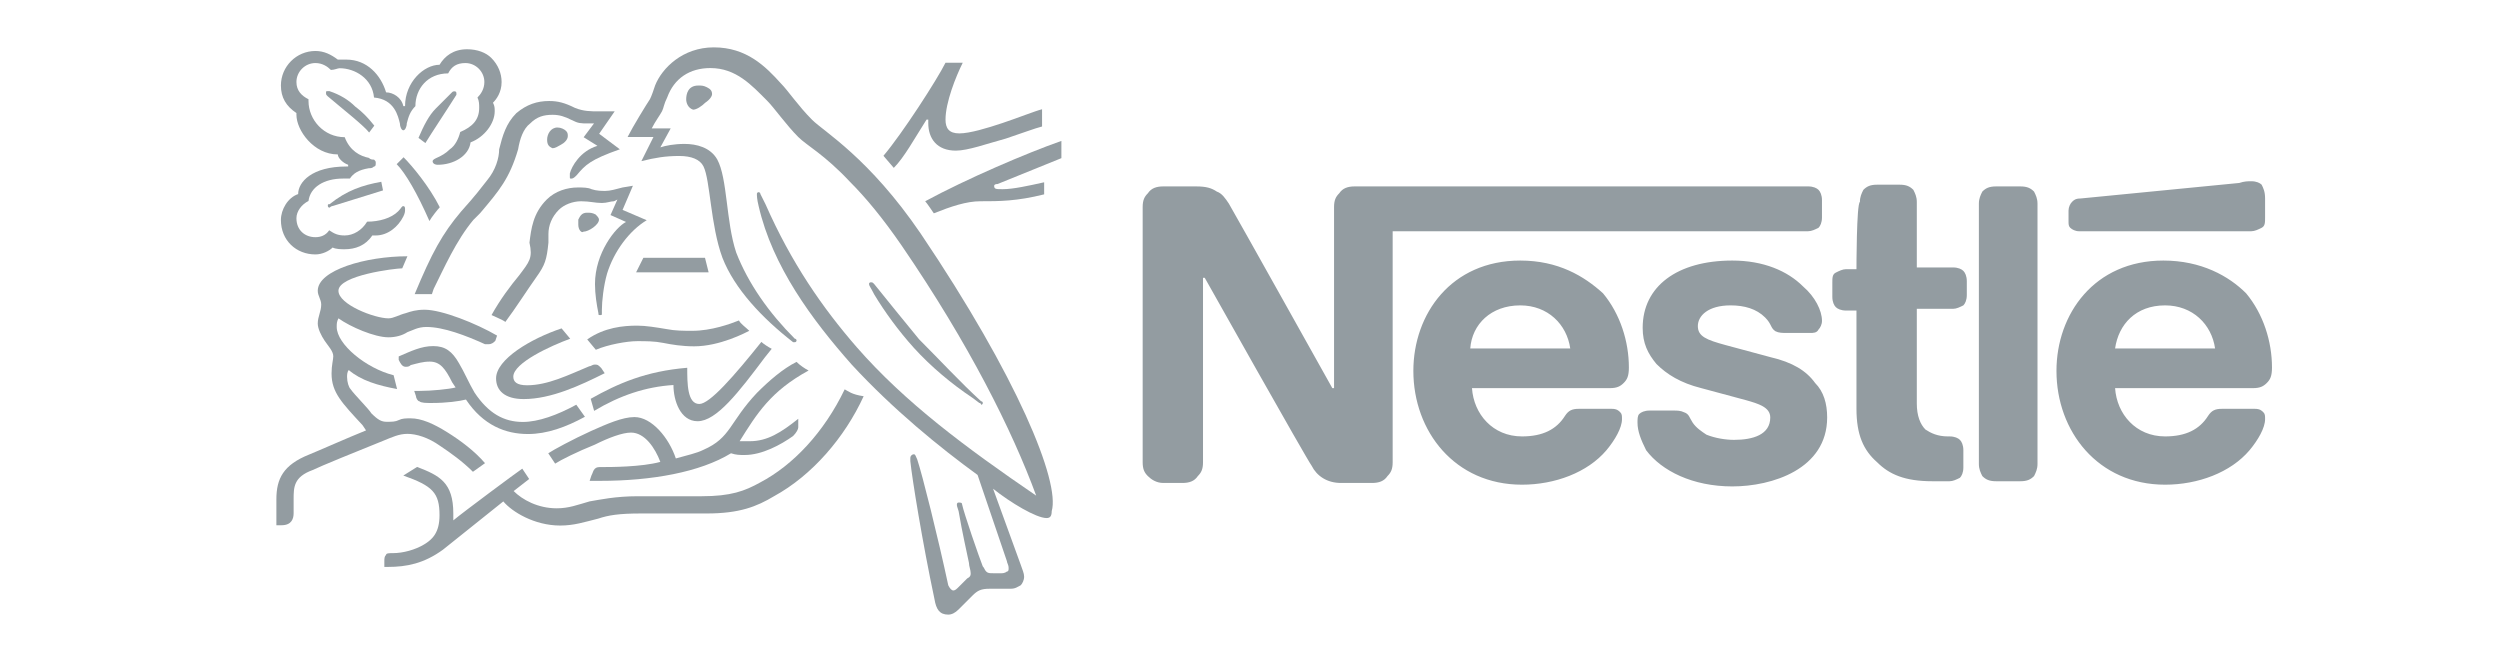 <?xml version="1.0" encoding="UTF-8"?>
<!-- Generator: Adobe Illustrator 28.1.0, SVG Export Plug-In . SVG Version: 6.00 Build 0)  -->
<svg xmlns="http://www.w3.org/2000/svg" xmlns:xlink="http://www.w3.org/1999/xlink" version="1.1" id="Layer_1" x="0px" y="0px" viewBox="0 0 145 38" style="enable-background:new 0 0 145 38;" xml:space="preserve">
<style type="text/css">
	.st0{fill:#FFFFFF;}
	.st1{fill:#FEC428;}
	.st2{fill:#FEC427;}
	.st3{fill:#C8A138;}
	.st4{fill:#968249;}
	.st5{fill:#B6963E;}
	.st6{fill:#A48B44;}
	.st7{fill:#87784F;}
	.st8{fill:#D6AB34;}
	.st9{fill:#E4B430;}
	.st10{fill:#796F53;}
	.st11{fill:#F1BC2B;}
	.st12{fill:#A88D43;}
	.st13{fill:#6C6656;}
	.st14{fill:#626059;}
	.st15{fill:#81744F;}
	.st16{fill:#E60329;}
	.st17{fill:#3BAB2D;}
	.st18{fill:#FFB619;}
	.st19{fill:#CE2B6A;}
	.st20{fill:#F0942C;}
	.st21{fill:#CF336F;}
	.st22{fill:#CD2868;}
	.st23{fill:#F09632;}
	.st24{fill:#FBD216;}
	.st25{fill:#FBD217;}
	.st26{fill:#030303;}
	.st27{fill:#FDFDFD;}
	.st28{fill:#E4002A;}
	.st29{fill-rule:evenodd;clip-rule:evenodd;fill:#007692;}
	.st30{fill-rule:evenodd;clip-rule:evenodd;fill:#DC001C;}
	.st31{filter:url(#Adobe_OpacityMaskFilter);}
	.st32{fill-rule:evenodd;clip-rule:evenodd;fill:#FFFFFF;}
	.st33{mask:url(#mask-2_00000174575285323772672460000013059748725280711092_);fill-rule:evenodd;clip-rule:evenodd;fill:#007692;}
	.st34{fill:#939CA1;}
	.st35{clip-path:url(#SVGID_00000044873163626710466600000002634307357092852640_);fill:#1766A6;}
	.st36{fill:#1766A6;}
	.st37{fill:#2B73C2;}
	.st38{fill:#EC2737;}
	.st39{fill:#FF0000;}
</style>
<g>
	<g id="g15904">
		<g id="g15910" transform="translate(500.675,698.212)">
			<path id="path15912" class="st34" d="M-423-687c-0.2,0.2-0.3,0.4-0.3,0.8v10.5h-0.1c0,0-5.7-10.2-6-10.7     c-0.2-0.3-0.4-0.6-0.7-0.7c-0.3-0.2-0.6-0.3-1.2-0.3h-1.9c-0.4,0-0.7,0.1-0.9,0.4c-0.2,0.2-0.3,0.4-0.3,0.8v14.8     c0,0.4,0.1,0.6,0.3,0.8c0.2,0.2,0.5,0.4,0.9,0.4h1.1c0.4,0,0.7-0.1,0.9-0.4c0.2-0.2,0.3-0.4,0.3-0.8v-10.7h0.1     c0,0,5.9,10.5,6.2,10.9c0.3,0.6,0.9,1,1.7,1h1.8c0.4,0,0.7-0.1,0.9-0.4c0.2-0.2,0.3-0.4,0.3-0.8v-13.4h24.1     c0.2,0,0.4-0.1,0.6-0.2c0.1-0.1,0.2-0.3,0.2-0.6v-1c0-0.3-0.1-0.5-0.2-0.6c-0.1-0.1-0.3-0.2-0.6-0.2h-26.3     C-422.5-687.4-422.8-687.3-423-687 M-412.5-683.1c-4,0-6.2,3.1-6.2,6.4c0,3.5,2.4,6.6,6.3,6.6c1.9,0,3.8-0.7,4.9-2     c0.5-0.6,0.9-1.3,0.9-1.8c0-0.2,0-0.3-0.1-0.4c-0.1-0.1-0.2-0.2-0.5-0.2h-1.9c-0.4,0-0.6,0.1-0.8,0.4c-0.5,0.8-1.3,1.2-2.5,1.2     c-1.7,0-2.8-1.3-2.9-2.8h8c0.4,0,0.6-0.1,0.8-0.3c0.2-0.2,0.3-0.4,0.3-0.9c0-1.5-0.5-3.1-1.5-4.3     C-408.8-682.2-410.3-683.1-412.5-683.1 M-400.2-683.1c-3.2,0-5.2,1.5-5.2,3.9c0,0.9,0.3,1.5,0.8,2.1c0.6,0.6,1.4,1.1,2.6,1.4     l2.6,0.7c0.7,0.2,1.4,0.4,1.4,1c0,1-1,1.3-2.1,1.3c-0.5,0-1.1-0.1-1.6-0.3c-0.3-0.2-0.6-0.4-0.8-0.7c-0.2-0.3-0.2-0.5-0.5-0.6     c-0.2-0.1-0.4-0.1-0.6-0.1h-1.4c-0.3,0-0.5,0.1-0.6,0.2c-0.1,0.1-0.1,0.3-0.1,0.5c0,0.5,0.2,1,0.5,1.6c0.9,1.2,2.7,2.1,5,2.1     c2.3,0,5.5-1,5.5-4c0-0.8-0.2-1.5-0.7-2c-0.5-0.7-1.3-1.2-2.6-1.5l-2.6-0.7c-1.1-0.3-1.6-0.5-1.6-1.1c0-0.6,0.6-1.2,1.9-1.2     c0.8,0,1.5,0.2,2,0.7c0.4,0.4,0.3,0.6,0.6,0.8c0.2,0.1,0.4,0.1,0.7,0.1h1.3c0.2,0,0.4,0,0.5-0.2c0.1-0.1,0.2-0.3,0.2-0.5     c0-0.6-0.4-1.4-1.1-2C-397-682.5-398.4-683.1-400.2-683.1 M-393-682.6h-0.6c-0.2,0-0.4,0.1-0.6,0.2c-0.2,0.1-0.2,0.3-0.2,0.6v0.8     c0,0.3,0.1,0.5,0.2,0.6c0.1,0.1,0.3,0.2,0.6,0.2h0.6v5.7c0,1.5,0.4,2.4,1.2,3.1c0.7,0.7,1.6,1.1,3.2,1.1h1c0.2,0,0.4-0.1,0.6-0.2     c0.1-0.1,0.2-0.3,0.2-0.6v-1c0-0.3-0.1-0.5-0.2-0.6c-0.1-0.1-0.3-0.2-0.6-0.2h-0.1c-0.6,0-1-0.2-1.3-0.4     c-0.3-0.3-0.5-0.8-0.5-1.5v-5.5h2.1c0.2,0,0.4-0.1,0.6-0.2c0.1-0.1,0.2-0.3,0.2-0.6v-0.8c0-0.3-0.1-0.5-0.2-0.6     c-0.1-0.1-0.3-0.2-0.6-0.2h-2.1v-3.8c0-0.3-0.1-0.5-0.2-0.7c-0.2-0.2-0.4-0.3-0.8-0.3h-1.3c-0.4,0-0.6,0.1-0.8,0.3     c-0.1,0.2-0.2,0.4-0.2,0.7C-393-686.4-393-682.6-393-682.6z M-385.9-671.3c0,0.3,0.1,0.5,0.2,0.7c0.2,0.2,0.4,0.3,0.8,0.3h1.4     c0.4,0,0.6-0.1,0.8-0.3c0.1-0.2,0.2-0.4,0.2-0.7v-15.1c0-0.3-0.1-0.5-0.2-0.7c-0.2-0.2-0.4-0.3-0.8-0.3h-1.4     c-0.4,0-0.6,0.1-0.8,0.3c-0.1,0.2-0.2,0.4-0.2,0.7V-671.3z M-415.4-678c0.1-1.4,1.2-2.5,2.9-2.5c1.6,0,2.7,1.1,2.9,2.5     C-409.6-678-415.4-678-415.4-678z M-370.1-684.8c0.2,0,0.4-0.1,0.6-0.2c0.2-0.1,0.2-0.3,0.2-0.6v-1.1c0-0.4-0.1-0.6-0.2-0.8     c-0.1-0.1-0.3-0.2-0.6-0.2c-0.2,0-0.4,0-0.7,0.1l-9.2,0.9c-0.3,0-0.4,0.1-0.5,0.2c-0.1,0.1-0.2,0.3-0.2,0.5v0.6     c0,0.2,0,0.3,0.1,0.4c0.1,0.1,0.3,0.2,0.5,0.2H-370.1L-370.1-684.8z M-375.2-683.1c-4,0-6.2,3.1-6.2,6.4c0,3.5,2.4,6.6,6.3,6.6     c1.9,0,3.8-0.7,4.9-2c0.5-0.6,0.9-1.3,0.9-1.8c0-0.2,0-0.3-0.1-0.4c-0.1-0.1-0.2-0.2-0.5-0.2h-1.9c-0.4,0-0.6,0.1-0.8,0.4     c-0.5,0.8-1.3,1.2-2.5,1.2c-1.7,0-2.8-1.3-2.9-2.8h8c0.4,0,0.6-0.1,0.8-0.3c0.2-0.2,0.3-0.4,0.3-0.9c0-1.5-0.5-3.1-1.5-4.3     C-371.4-682.2-373-683.1-375.2-683.1 M-378-678c0.2-1.4,1.2-2.5,2.9-2.5c1.6,0,2.7,1.1,2.9,2.5H-378z"></path>
		</g>
		<g id="g15914" transform="translate(471,695.347)">
			<path id="path15916" class="st34" d="M-417.6-681.8c-3-4.4-5.6-5.9-6.3-6.6c-0.8-0.8-1.4-1.7-1.8-2.1c-0.9-1-2-2.1-3.9-2.1     c-1.8,0-3,1.2-3.4,2.2c-0.1,0.3-0.2,0.6-0.3,0.8c-0.2,0.3-1,1.6-1.3,2.2h1.5l-0.7,1.4c0.8-0.2,1.4-0.3,2.2-0.3     c0.7,0,1.2,0.2,1.4,0.6c0.4,0.8,0.4,3.4,1.1,5.3c0.7,1.8,2.3,3.5,4.1,4.9c0,0,0,0,0.1,0c0.1,0,0.1-0.1,0.1-0.1c0,0,0-0.1-0.1-0.1     c-1.5-1.5-2.7-3.2-3.4-5c-0.6-1.8-0.5-4.3-1.1-5.4c-0.4-0.7-1.2-0.9-1.9-0.9c-0.6,0-1.1,0.1-1.4,0.2l0.6-1.1h-1.1     c0.2-0.4,0.5-0.8,0.6-1c0.1-0.2,0.1-0.4,0.3-0.8c0.4-1.1,1.3-1.7,2.5-1.7c1.5,0,2.4,1,3.3,1.9c0.4,0.4,1.1,1.4,1.8,2.1     c0.5,0.5,1.5,1,3,2.6c0.9,0.9,1.9,2.1,3,3.7c3.9,5.7,6.4,10.7,7.8,14.5l0,0c-4.1-2.8-7.6-5.4-10.4-8.6c-2-2.3-3.8-4.9-5.3-8.3     c-0.1-0.2-0.2-0.4-0.3-0.6c0-0.1-0.1-0.1-0.1-0.1c-0.1,0-0.1,0.1-0.1,0.1c0,0.1,0,0.3,0.1,0.7c0.8,3.5,3.1,6.6,5.4,9.2     c2.4,2.6,5.1,4.8,7.3,6.4l1.7,5c0,0.1,0.1,0.2,0.1,0.4c0,0.1,0,0.2-0.1,0.2c0,0-0.1,0.1-0.3,0.1h-0.5c-0.2,0-0.3,0-0.4-0.1     c-0.1-0.1-0.1-0.2-0.2-0.3c-0.2-0.5-1.1-3.1-1.2-3.6c0-0.1-0.1-0.1-0.2-0.1c-0.1,0-0.1,0.1-0.1,0.1c0,0.1,0,0.1,0.1,0.4     c0.2,1.2,0.5,2.5,0.6,3c0,0.2,0.1,0.4,0.1,0.6c0,0.1,0,0.2-0.2,0.3l-0.5,0.5c-0.1,0.1-0.2,0.2-0.3,0.2c-0.1,0-0.2-0.1-0.3-0.3     c-0.6-2.8-1.5-6.4-1.8-7.3c-0.1-0.2-0.1-0.3-0.2-0.3c-0.1,0-0.2,0.1-0.2,0.2c0,0.1,0,0.2,0,0.2c0.1,1,0.7,4.7,1.4,8     c0.1,0.6,0.3,0.9,0.8,0.9c0.2,0,0.4-0.1,0.6-0.3c0.3-0.3,0.4-0.4,0.8-0.8c0.3-0.3,0.5-0.4,1-0.4h1.2c0.3,0,0.4-0.1,0.6-0.2     c0.1-0.1,0.2-0.3,0.2-0.5c0-0.2-0.1-0.4-0.2-0.7c-0.3-0.8-1.3-3.6-1.6-4.4l0,0c1,0.8,2.5,1.7,3.1,1.7c0.2,0,0.3-0.1,0.3-0.4     C-409.5-667.4-412-673.5-417.6-681.8"></path>
		</g>
		<g id="g15918" transform="translate(437.293,706.757)">
			<path id="path15920" class="st34" d="M-411.3-702.5c0.2-0.4,0.5-0.6,1-0.6c0.6,0,1.1,0.5,1.1,1.1c0,0.4-0.2,0.7-0.4,0.9     c0.1,0.2,0.1,0.4,0.1,0.6c0,0.7-0.4,1.1-1.1,1.4c-0.1,0.4-0.3,0.8-0.6,1c-0.5,0.5-1,0.5-1,0.7c0,0.1,0.1,0.2,0.3,0.2     c0.9,0,1.8-0.5,1.9-1.3c0.8-0.3,1.4-1.1,1.4-1.8c0-0.2,0-0.3-0.1-0.5c0.2-0.2,0.5-0.6,0.5-1.2c0-0.5-0.2-1-0.6-1.4     c-0.3-0.3-0.8-0.5-1.4-0.5c-0.8,0-1.3,0.4-1.6,0.9c-0.9,0-2,1-2,2.4h-0.1c-0.1-0.5-0.6-0.8-1-0.8c-0.3-1-1.1-1.9-2.3-1.9     c-0.1,0-0.3,0-0.5,0c-0.4-0.3-0.8-0.5-1.3-0.5c-1.1,0-2,0.9-2,2c0,0.7,0.3,1.2,0.9,1.6c0,0,0,0.1,0,0.1c0,0.9,1,2.3,2.4,2.3     c0,0.2,0.3,0.5,0.6,0.6v0.1h-0.1c-2,0-2.8,0.9-2.8,1.6c-0.6,0.2-1,0.9-1,1.5c0,1.2,0.9,2,2,2c0.4,0,0.8-0.2,1-0.4     c0.2,0.1,0.5,0.1,0.7,0.1c0.6,0,1.2-0.2,1.6-0.8c0.1,0,0.1,0,0.2,0c0.7,0,1.3-0.5,1.6-1.1c0.1-0.2,0.1-0.3,0.1-0.4     c0-0.1,0-0.2-0.1-0.2c-0.1,0-0.1,0.1-0.3,0.3c-0.4,0.4-1.1,0.6-1.8,0.6c-0.3,0.5-0.8,0.8-1.3,0.8c-0.4,0-0.6-0.1-0.9-0.3     c-0.2,0.3-0.5,0.4-0.8,0.4c-0.6,0-1.1-0.4-1.1-1.1c0-0.4,0.3-0.8,0.7-1c0.1-0.8,0.9-1.3,2-1.3c0.1,0,0.3,0,0.4,0     c0.2-0.3,0.5-0.5,1.1-0.6c0.1,0,0.2,0,0.3-0.1c0.1,0,0.1-0.1,0.1-0.2c0-0.1,0-0.1-0.1-0.2c-0.1,0-0.2,0-0.3-0.1     c-0.5-0.1-1.1-0.4-1.4-1.2c-1.2,0-2.1-1-2.1-2.1v-0.1c-0.4-0.2-0.7-0.5-0.7-1c0-0.6,0.5-1.1,1.1-1.1c0.4,0,0.7,0.2,0.9,0.4     c0.2,0,0.4-0.1,0.5-0.1c0.9,0,1.9,0.6,2,1.7c1.2,0.1,1.4,1.1,1.5,1.5c0,0.2,0.1,0.4,0.2,0.4c0.1,0,0.2-0.2,0.2-0.4     c0.1-0.4,0.2-0.7,0.5-1C-413.2-701.6-412.5-702.5-411.3-702.5"></path>
		</g>
		<g id="g15922" transform="translate(440.151,699.059)">
			<path id="path15924" class="st34" d="M-411.9-688.6c-0.4,0.5-0.6,0.8-1.5,1.8c-1.1,1.3-1.7,2.4-2.7,4.8c0.2,0,0.4,0,0.6,0     c0.1,0,0.2,0,0.4,0l0.1-0.3c0.6-1.2,1.3-2.8,2.3-4l0.4-0.4c1.1-1.3,1.7-2,2.2-3.7c0.1-0.6,0.3-1.2,0.7-1.5     c0.4-0.4,0.8-0.5,1.3-0.5c0.4,0,0.7,0.1,1.1,0.3c0.4,0.2,0.5,0.2,1,0.2c0.1,0,0.2,0,0.3,0l-0.6,0.8l0.8,0.5     c-1,0.3-1.5,1.2-1.6,1.6c0,0.1,0,0.1,0,0.2c0,0.1,0,0.1,0.1,0.1c0.1,0,0.2-0.1,0.3-0.2c0.5-0.6,0.8-0.9,2.5-1.5l-1.2-0.9l0.9-1.3     h-0.9c-0.5,0-0.9,0-1.4-0.2c-0.6-0.3-1-0.4-1.5-0.4c-0.7,0-1.3,0.2-1.9,0.7c-0.6,0.6-0.8,1.3-1,2.1     C-411.2-689.9-411.4-689.2-411.9-688.6"></path>
		</g>
		<g id="g15926" transform="translate(442.409,692.373)">
			<path id="path15928" class="st34" d="M-412.3-676.4c-0.5,0.6-1.1,1.4-1.6,2.3c0.2,0.1,0.7,0.3,0.8,0.4c0.6-0.8,1.3-1.9,1.8-2.6     c0.5-0.7,0.6-1,0.7-2c0-0.2,0-0.3,0-0.5c0-0.5,0.2-1,0.6-1.4c0.3-0.3,0.8-0.5,1.3-0.5c0.5,0,0.8,0.1,1.2,0.1     c0.3,0,0.5-0.1,0.7-0.1l0.2-0.1l-0.4,0.9l0.9,0.4c-0.6,0.3-1.8,1.8-1.8,3.6c0,0.6,0.1,1.2,0.2,1.7c0,0.1,0,0.1,0.1,0.1     c0.1,0,0.1,0,0.1-0.1l0-0.2c0-0.5,0.1-1.4,0.3-2.1c0.4-1.3,1.3-2.5,2.3-3.1l-1.4-0.6l0.6-1.4l-0.6,0.1c-0.4,0.1-0.7,0.2-1,0.2     c-0.2,0-0.5,0-0.8-0.1c-0.2-0.1-0.5-0.1-0.8-0.1c-0.6,0-1.3,0.2-1.8,0.7c-0.8,0.8-0.9,1.7-1,2.5     C-411.5-677.4-411.7-677.2-412.3-676.4"></path>
		</g>
		<g id="g15930" transform="translate(467.603,691.774)">
			<path id="path15932" class="st34" d="M-416.9-675.3c-0.1-0.1-0.1-0.1-0.2-0.1c-0.1,0-0.1,0.1-0.1,0.1c0,0.1,0.1,0.2,0.3,0.6     c0.6,1,1.4,2.1,2.3,3.1c1,1.1,2.2,2.1,3.4,2.9l0.4,0.3c0.1,0,0.1,0.1,0.1,0.1c0.1,0,0.1-0.1,0.1-0.1c0,0,0-0.1-0.1-0.1     c-1.2-1.1-2.4-2.4-3.6-3.6C-415.2-673.2-416.1-674.3-416.9-675.3"></path>
		</g>
		<g id="g15934" transform="translate(436.007,696.221)">
			<path id="path15936" class="st34" d="M-411.1-683.4c0.1-0.2,0.5-0.7,0.6-0.8c-0.6-1.2-1.6-2.4-2.1-2.9l-0.4,0.4     C-412.5-686.2-411.8-685-411.1-683.4"></path>
		</g>
		<g id="g15938" transform="translate(428.81,705.087)">
			<path id="path15940" class="st34" d="M-409.8-699.5c-0.1-0.1-0.1-0.1-0.1-0.2c0-0.1,0-0.1,0.1-0.1c0,0,0.1,0,0.1,0     c0.6,0.2,1.1,0.5,1.5,0.9c0.4,0.3,0.7,0.6,1.1,1.1l-0.3,0.4C-407.7-697.8-409.1-698.9-409.8-699.5"></path>
		</g>
		<g id="g15942" transform="translate(435.772,701.798)">
			<path id="path15944" class="st34" d="M-411.1-693.5l-0.4-0.3c0.3-0.7,0.6-1.3,1-1.7c0.3-0.3,0.6-0.6,0.9-0.9     c0.1-0.1,0.1-0.1,0.2-0.1c0.1,0,0.1,0.1,0.1,0.1c0,0,0,0.1,0,0.1C-409.8-695.5-410.8-694-411.1-693.5"></path>
		</g>
		<g id="g15946" transform="translate(429.115,697.243)">
			<path id="path15948" class="st34" d="M-409.8-685.3c-0.1,0-0.2,0.1-0.2,0.1c-0.1,0-0.1-0.1-0.1-0.1c0-0.1,0-0.1,0.1-0.1     c1-0.8,1.9-1.1,3-1.3l0.1,0.5L-409.8-685.3z"></path>
		</g>
		<g id="g15950" transform="translate(454.299,704.861)">
			<path id="path15952" class="st34" d="M-414.5-699.1c0-0.3,0.1-0.8,0.7-0.8c0.2,0,0.3,0,0.5,0.1c0.2,0.1,0.3,0.2,0.3,0.4     c0,0.1-0.1,0.3-0.4,0.5c-0.2,0.2-0.5,0.4-0.7,0.4C-414.4-698.6-414.5-698.9-414.5-699.1"></path>
		</g>
		<g id="g15954" transform="translate(444.333,701.995)">
			<path id="path15956" class="st34" d="M-412.6-693.9c0-0.3,0.2-0.7,0.6-0.7c0.2,0,0.4,0.1,0.5,0.2c0.1,0.1,0.1,0.2,0.1,0.3     c0,0.2-0.2,0.4-0.4,0.5c-0.2,0.1-0.3,0.2-0.5,0.2C-412.5-693.5-412.6-693.6-412.6-693.9"></path>
		</g>
		<g id="g15958" transform="translate(446.641,695.937)">
			<path id="path15960" class="st34" d="M-413.1-682.9c0-0.1,0-0.2,0-0.3c0.1-0.2,0.2-0.4,0.5-0.4c0.2,0,0.3,0,0.5,0.1     c0.1,0.1,0.2,0.2,0.2,0.3c0,0.3-0.6,0.7-0.9,0.7C-412.9-682.4-413.1-682.6-413.1-682.9"></path>
		</g>
		<g id="g15962" transform="translate(442.772,683.546)">
			<path id="path15964" class="st34" d="M-412.4-660.4c-1.1,0-1.6-0.5-1.6-1.2c0-1.1,2-2.3,3.8-2.9l0.5,0.6     c-1.1,0.4-3.3,1.4-3.3,2.2c0,0.3,0.2,0.5,0.8,0.5c1.2,0,2.4-0.6,3.6-1.1c0.1,0,0.2-0.1,0.3-0.1c0.2,0,0.2,0,0.4,0.2l0.2,0.3     C-409.1-661.2-410.8-660.4-412.4-660.4"></path>
		</g>
		<g id="g15966" transform="translate(446.425,683.173)">
			<path id="path15968" class="st34" d="M-413-659.7c-1.1,0.6-2.2,1-3.1,1c-1.1,0-2-0.5-2.8-1.7c-0.3-0.5-0.6-1.2-0.9-1.7     c-0.4-0.7-0.8-1-1.5-1c-0.7,0-1.3,0.3-2,0.6l0,0.2c0.1,0.2,0.2,0.4,0.4,0.4c0.1,0,0.2,0,0.3-0.1c0.4-0.1,0.7-0.2,1.1-0.2     c0.6,0,0.9,0.4,1.3,1.2l0.2,0.3c-0.4,0.1-1.4,0.2-2.1,0.2h-0.3l0.1,0.3c0,0.1,0.1,0.3,0.2,0.3c0.1,0.1,0.4,0.1,0.7,0.1     c0.9,0,1.6-0.1,2-0.2c1,1.5,2.3,2,3.6,2c1.1,0,2.2-0.4,3.3-1L-413-659.7z"></path>
		</g>
		<g id="g15970" transform="translate(447.76,682.731)">
			<path id="path15972" class="st34" d="M-413.3-658.9l-0.2-0.7c1.6-0.9,3.2-1.6,5.6-1.8c0,0.9,0,2.1,0.7,2.1c0.6,0,2-1.6,3.6-3.6     c0.1,0.1,0.4,0.3,0.6,0.4l-0.4,0.5c-1.5,2-2.8,3.7-3.9,3.7c-1,0-1.4-1.2-1.4-2.1C-410.3-660.3-411.8-659.8-413.3-658.9"></path>
		</g>
		<g id="g15974" transform="translate(473.74,702.437)">
			<path id="path15976" class="st34" d="M-418.1-694.7c-0.6,0-0.8-0.3-0.8-0.8c0-1,0.6-2.5,1-3.3h-1c-0.5,1-2.5,4.1-3.6,5.4l0.6,0.7     c0.6-0.6,1.2-1.7,1.9-2.8h0.1c0,0.1,0,0.1,0,0.2c0,0.9,0.5,1.6,1.6,1.6c0.7,0,1.8-0.4,2.9-0.7c0.9-0.3,1.7-0.6,2.1-0.7v-1     c-0.4,0.1-1.4,0.5-2.3,0.8C-416.5-695-417.5-694.7-418.1-694.7"></path>
		</g>
		<g id="g15978" transform="translate(476.361,698.873)">
			<path id="path15980" class="st34" d="M-418.5-688.2c1-0.4,2.7-1.1,3.7-1.5v-1c-2,0.7-5.5,2.2-7.9,3.5c0.1,0.1,0.5,0.7,0.5,0.7     c1-0.4,1.9-0.7,2.7-0.7c1.1,0,2.1,0,3.7-0.4v-0.7c-0.9,0.2-1.8,0.4-2.4,0.4c-0.4,0-0.5,0-0.5-0.2     C-418.7-688.1-418.7-688.2-418.5-688.2"></path>
		</g>
	</g>
	<g id="g15982" transform="matrix(2.103,0,0,-2.103,3.246,510)">
		<path id="path15984" class="st34" d="M16.2,235.4L16,235H18l-0.1,0.4H16.2z"></path>
	</g>
	<g id="g15988">
		<g id="g15994" transform="translate(433.13,687.964)">
			<path id="path15996" class="st34" d="M-410.6-668.4c0.4,0,0.8-0.1,1.1-0.3c0.3-0.1,0.6-0.3,1.1-0.3c1,0,2.3,0.5,3.4,1     c0.1,0,0.1,0,0.2,0c0.2,0,0.3-0.1,0.4-0.2l0.1-0.3c-1.2-0.7-3.2-1.5-4.2-1.5c-0.5,0-0.8,0.1-1.1,0.2c-0.4,0.1-0.7,0.3-1,0.3     c-0.8,0-2.9-0.8-2.9-1.6c0-0.9,3.3-1.3,3.7-1.3l0.3-0.7c-2.4,0-5.2,0.8-5.2,2c0,0.3,0.2,0.5,0.2,0.8c0,0.4-0.2,0.7-0.2,1.1     c0,0.3,0.2,0.7,0.4,1c0.2,0.3,0.5,0.6,0.5,0.9c0,0.2-0.1,0.5-0.1,1c0,1.1,0.6,1.7,1.8,3l0.2,0.3c-1,0.4-2.8,1.2-3.3,1.4     c-1.5,0.6-1.9,1.4-1.9,2.6c0,0.5,0,1,0,1.5h0.3c0.6,0,0.7-0.4,0.7-0.7c0-0.2,0-0.5,0-0.8c0-0.7,0-1.3,1.1-1.7     c0.4-0.2,2.6-1.1,4.1-1.7c0.5-0.2,0.9-0.4,1.4-0.4c0.5,0,1.2,0.2,1.9,0.7c0.6,0.4,1.3,0.9,1.9,1.5l0.7-0.5     c-0.6-0.7-1.4-1.3-2.2-1.8c-0.8-0.5-1.5-0.8-2.1-0.8c-0.3,0-0.5,0-0.7,0.1c-0.2,0.1-0.4,0.1-0.7,0.1c-0.3,0-0.5-0.1-0.9-0.5     c-0.1-0.2-1-1.1-1.2-1.4c-0.1-0.1-0.2-0.4-0.2-0.7c0-0.1,0-0.3,0.1-0.4c0.7,0.6,1.7,0.9,2.8,1.1l-0.2-0.8     c-1.6-0.4-3.3-1.8-3.3-2.8c0-0.2,0-0.3,0.1-0.5C-412.8-669-411.4-668.4-410.6-668.4"></path>
		</g>
		<g id="g15998" transform="translate(447.259,687.787)">
			<path id="path16000" class="st34" d="M-413.2-668.1c1-0.7,2.1-0.8,2.9-0.8c0.5,0,1.1,0.1,1.7,0.2c0.5,0.1,1,0.1,1.5,0.1     c1.1,0,2.2-0.4,2.7-0.6c0.1,0.2,0.4,0.4,0.6,0.6c-0.2,0.1-1.7,0.9-3.2,0.9c-0.7,0-1.3-0.1-1.8-0.2c-0.5-0.1-1-0.1-1.5-0.1     c-0.6,0-1.7,0.2-2.4,0.5L-413.2-668.1z"></path>
		</g>
		<g id="g16002" transform="translate(465.492,684.282)">
			<path id="path16004" class="st34" d="M-416.5-661.7c-1.2,2.5-3,4.4-4.9,5.4c-0.9,0.5-1.7,0.8-3.4,0.8h-3.7     c-1.3,0-2.2,0.2-2.8,0.3c-0.7,0.2-1.2,0.4-1.9,0.4c-1.1,0-2-0.5-2.5-1l0.9-0.7l-0.4-0.6c-0.3,0.2-3.4,2.5-4,3l0,0     c0-0.2,0-0.3,0-0.4c0-1.8-0.8-2.2-2.1-2.7l-0.8,0.5c1.7,0.6,2.1,1,2.1,2.3c0,1-0.4,1.4-0.9,1.7c-0.5,0.3-1.2,0.5-1.8,0.5     c-0.2,0-0.4,0-0.4,0.1c-0.1,0.1-0.1,0.2-0.1,0.4v0.3h0.2c1.1,0,2.1-0.2,3.2-1l3.5-2.8c0.5,0.6,1.8,1.4,3.3,1.4     c0.8,0,1.4-0.2,2.2-0.4c0.6-0.2,1.2-0.3,2.5-0.3h3.8c1.9,0,2.9-0.4,3.9-1c2.2-1.2,4.1-3.4,5.2-5.8     C-416.1-661.4-416.3-661.6-416.5-661.7"></path>
		</g>
		<g id="g16006" transform="translate(458.099,680.59)">
			<path id="path16008" class="st34" d="M-415.2-655c1-1.6,1.8-2.9,4-4.1c-0.2-0.1-0.5-0.3-0.7-0.5c-0.8,0.4-1.6,1.1-2.3,1.8     c-1.6,1.7-1.5,2.6-3.1,3.3c-0.4,0.2-0.9,0.3-1.6,0.5c-0.4-1.2-1.4-2.4-2.4-2.4c-0.7,0-1.6,0.4-2.5,0.8c-1.1,0.5-2.2,1.1-2.5,1.3     l0.4,0.6c0.3-0.2,1.3-0.7,2.3-1.1c0.8-0.4,1.6-0.7,2.1-0.7c0.8,0,1.4,0.9,1.7,1.7c-1.1,0.3-2.9,0.3-3.4,0.3c-0.2,0-0.3,0-0.4,0.1     c-0.1,0.1-0.1,0.2-0.2,0.4l-0.1,0.3h0.6c3,0,5.8-0.5,7.6-1.6c0.3,0.1,0.5,0.1,0.8,0.1c1,0,2.1-0.6,2.8-1.1     c0.2-0.2,0.3-0.4,0.3-0.5c0-0.1,0-0.2,0-0.2l0-0.3c-1,0.8-1.8,1.3-2.8,1.3C-414.9-655-415.1-655-415.2-655"></path>
		</g>
	</g>
</g>
</svg>
